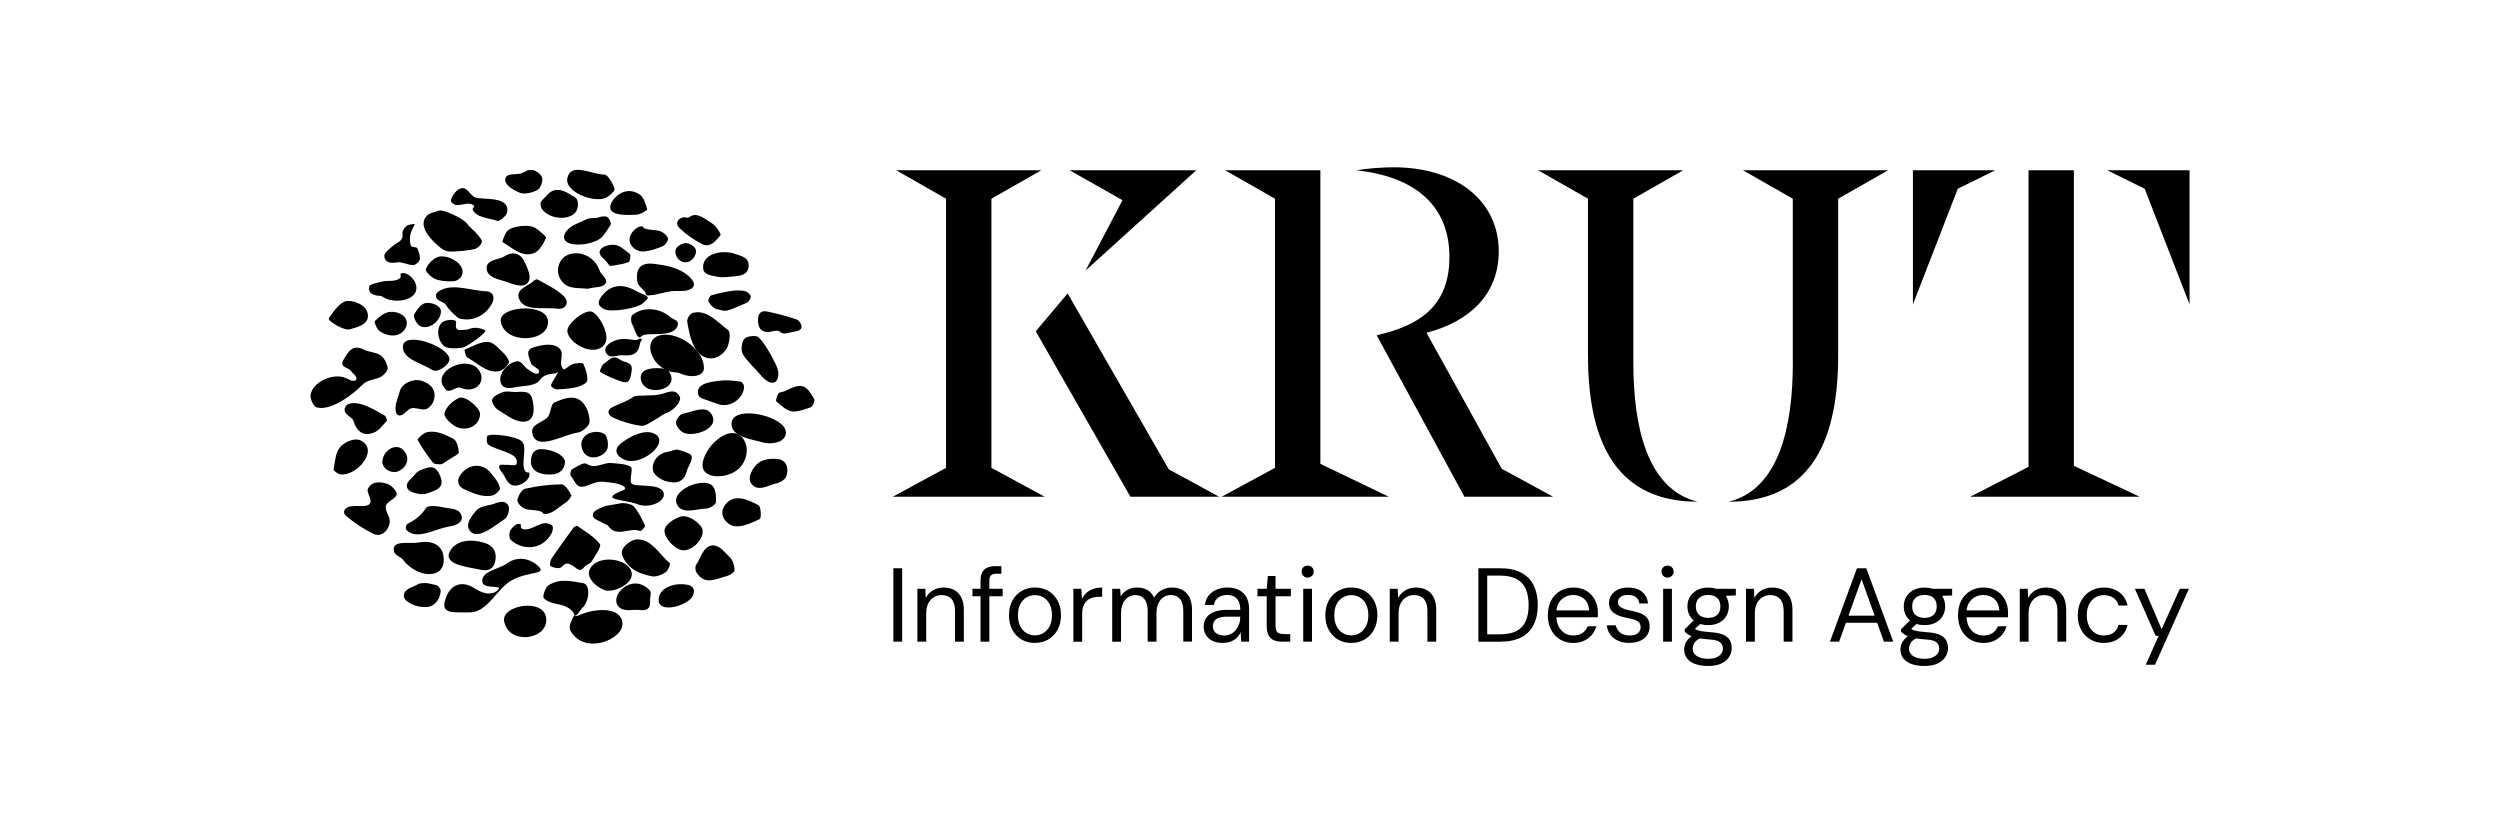 <?xml version="1.0" encoding="UTF-8"?>
<svg id="Layer_1" data-name="Layer 1" xmlns="http://www.w3.org/2000/svg" viewBox="0 0 600 200">
  <defs>
    <style>
      .cls-1 {
        fill: #000;
        stroke-width: 0px;
      }
    </style>
  </defs>
  <g>
    <path class="cls-1" d="M85.56,90.85c-.02-.75-.93-1.17-1.31-1.8-.58-.95-3.04-.75-1.7-2.9,1.12-1.83,2.09-3.6,4.77-2.24,1.24.63,2.9.58,4.02,1.36.88.61,1.53,1.92,1.7,3.02.1.61-.83,1.66-1.53,2.09-1.31.8-3.31.63-4.67,2.09-1.97,2.09-7.57,6.35-10.91,5.28-.73-.24-1.51-2-1.39-2.95.39-3.14,5.6-5.45,8.52-4.04.66.32,1.49.83,2.19.56.17-.07.32-.27.32-.49Z"/>
    <path class="cls-1" d="M119.62,141.46c1.05-1.17-3.65.07-3.87-1.83-.27-2.6,3.97-2.99,5.87-4.38,2.43-1.78,5.23-1.27,7.06.19,3.31,2.68-1.58,1.41-5.99,3.9-3.41,1.95-5.62,7.45-9.71,7.62-1.1.05-2.19.02-3.31,0-2.99-.02-3.65-1.02-2.53-3.82,1.17-2.9,3.85-3.9,6.82-1.9,2,1.31,4.26,1.78,5.67.22Z"/>
    <path class="cls-1" d="M151.51,115.95c.58,1.22,7.81-.39,7.81,2.8,0,1.78-3.65,3.38-6.45,2.22-1.66-.68-5.92-1-5.92-1.66,0-.97,3.14-1.53,3.09-2.09-.12-1.1-3.72-1.49-5.45-1.61-1.34-.1-2.75.63-4.09,1.07-2.26.75-2.53-1.44-3.51-2.46-.24-.24-.05-1.41.27-1.58,1.12-.61,2.82-1.75,3.46-1.34,2.24,1.41,4.07-.39,6.06-.17,1.58.17,3.38.15,4.63.93.58.37-.37,2.95.1,3.9Z"/>
    <path class="cls-1" d="M88.75,120.89c.73-.97-.9-2.7-.44-3.6,1-1.95,3.16-1.7,4.87-1.07.93.34,2.22,1.9,2.02,2.51-.37,1.17-2.8,1.7-2.63,3.14.19,1.66,1.61,2.6.63,4.65-.8,1.66-2.26,2.24-3.58,1.61-2.31-1.14-4.48-2.56-6.48-4.24-1.17-.97-.39-2.07.9-2.34,1.73-.34,3.97.32,4.7-.66Z"/>
    <path class="cls-1" d="M102.11,52.19c.83-1.22,2.24-1.24,3.26-1.63,1.07-.41,5.82,1.95,6.57,2.95.71.97,1.73,1.7,2.53,2.63.51.61,1.31,1.46,1.17,2-.19.68-1.1,1.51-1.83,1.66-1.85.37-3.75.56-5.62.58-.78.02-1.56-.22-2.22-.71-2.87-2.26-5.36-5.28-3.87-7.47Z"/>
    <path class="cls-1" d="M135.81,88.93c-.44-.78-1.73.54-2.6.68-1.41.24-2.63.15-3.77,1.73-.8,1.12-3.21,1.27-4.97,1.46-1.1.12-3.53,1.05-4.26-.85-.8-2.09,1.58-4.89,3.8-5.23,1.24-.19,1.75,1.34,2.56,1.83s2.34,1.8,2.78.8c.39-.9-1.7-1.36-1.92-2.19-.32-1.22-1.56-3.09.49-3.75,1.75-.58,4.09-1.02,5.57-.32,2.95,1.39-.32,4.31,2.22,5.94.05,0,.15-.07.12-.1Z"/>
    <path class="cls-1" d="M127.72,103.71c-.24-2,2.92-2.41,3.85-3.77.66-.97.63-2.97,1.49-3.34,2.09-.9,4.72-2.04,6.69-.1,1.12,1.12,1.78,3.16,1.75,4.77-.02.93-1.78,2.43-2.87,2.56-3.34.39-10.3,4.82-10.91-.12Z"/>
    <path class="cls-1" d="M159.1,94.48c1.49-.49,3.04-1.17,4.02.66.61,1.12-1.44,3.38-3.04,3.92-1.07.37-1.97,1.22-2.99,1.75-1.07.56-2.26,1.53-3.29,1.39-2.29-.34-4.5-1-6.62-1.95-1.29-.58-1.8-1.85.12-2.7,1.63-.73,3.36-1.34,4.82-2.36.68-.49,4.84,0,6.99-.71Z"/>
    <path class="cls-1" d="M136.44,135.28c-.97-.29-1.51.97-2.17,1.05-.75.07-1.53-.1-2.19-.51-.22-.15,0-1.34.32-1.83,1.68-2.48,3.46-4.92,5.23-7.33.19-.24.8-.54.95-.44,1.9,1.36,4.04,2.58,5.4,4.36.44.58-1.17,2.82-2,4.19-.34.56-1.27.73-1.7,1.27-1.58,1.8-1.75-.12-3.85-.75Z"/>
    <path class="cls-1" d="M154.92,70.33c0-.56-1.75-1.51-1.95-2.65-.49-3.16.71-4.75,3.92-4.36,3.02.37,6.26.88,8.67,3.21,1.46,1.41,1.34,2.6-.56,3.14-1.22.34-2.58.05-3.87.22-1.39.19-2.75.61-4.14.88-.51.07-1.02.12-1.53.15-.29-.02-.54-.27-.54-.58,0,.02,0,0,0,0Z"/>
    <path class="cls-1" d="M166.33,75.08c3.36-.9,6.09,2.46,8.47,4.19.66.46.27,3.6-.63,4.75-2.34,2.99-5.82,2.56-7.55-.83-.95-1.83-1.36-3.99-1.7-6.04-.07-.61.58-1.85,1.41-2.07Z"/>
    <path class="cls-1" d="M140.14,69.23c-1.78-.19-4.24.24-5.7-2.34-1.24-2.19-.19-5.19,2.31-5.89,2.46-.71,5.21.41,6.57,2.68.27.46.44.97.68,1.46.46.9,1.78,1.75,1.41,2.7-.51,1.31-2.68.95-4.02,1.41-.24.05-.56.07-1.27-.02Z"/>
    <path class="cls-1" d="M130.11,122.91c-1.27-.68-2.9-.32-4.19-.83-.78-.32-1.85-1.46-1.75-2.04.17-1.02,1.02-2.53,1.83-2.73,2.87-.68,5.82-1.02,8.76-1.07.83,0,1.8,1.53,2.36,2.56.15.29-.75,1.46-1.39,1.85-1.68,1-3.31,2.99-5.26,2.65-.17-.02-.19-.29-.37-.39Z"/>
    <path class="cls-1" d="M137.88,147.48c-1.8-3.21-5.38-1.87-7.38-3.92-.34-.37.32-2.48,1.07-3.02,2.58-1.83,5.6-1.05,8.4-.58,1.73.27,1.56,4.26-.17,5.89-.63.61-1.41,2.36-2,1.7-.02-.02.07-.05.07-.07Z"/>
    <path class="cls-1" d="M107.08,73.23c-.41-.8-2.04-.88-2.39-1.83-.15-.44-.05-.93.29-1.24,3.07-2.48,7.89-.37,11.83-.24,1.14.05,2.19,1.12,1.31,2.82-1.51,2.97-4.65,4.55-7.86,3.7-.44-.12-2.63-2.12-3.19-3.21Z"/>
    <path class="cls-1" d="M127.07,113.59c.24,1.46-1.9,3.07-3.63,2.95s-2.12-2.17-2.97-3.19c-.34-.41-.88-1.1-.61-1.56s1.07-.17,1.61-.22c.93-.1,2.36.41,2.53-.27.68-2.73-4.65-2.99-6.84-4.63-.39-.29-.41-1.36-.24-2,.07-.24,1.1-.37,1.66-.34,1.27.05,2.53.19,3.77.46,3.46.8,3.7,1.34,3.38,4.94-.1,1.14-.29,2.58.44,3.51.19.24.85.02.9.34Z"/>
    <path class="cls-1" d="M153.04,129.46c3.46,0,5.33,3.77,7.72,5.72.17.15-.39,1.75-.97,2.14-.93.61-2.24,1.17-3.26,1-1.7-.29-3.53-.88-4.84-1.9-1.22-.95-2.58-2.75-2.46-4.02.12-1.07,2.02-2.97,3.82-2.95Z"/>
    <path class="cls-1" d="M159.3,88.47c-3.19-1.61-5.23-7.52-.24-8.11,4.19-.49,10.01,3.75,9.88,8.08-.05,1.92-3.19,2.34-5.57,1.22-.85-.41-1.95-.24-2.87-.56-.39-.19-.8-.39-1.19-.63Z"/>
    <path class="cls-1" d="M106.37,133.14c1.19,6.09-6.04,5.89-9.64,1.22-.58-.78-2-1.05-2.19-2.07-.54-2.82,3.63-1.68,5.92-2.09,3.21-.61,5.45.63,5.92,2.95Z"/>
    <path class="cls-1" d="M145.54,80.82c.12,2.24-1.61,3.04-2.97,3.12-3.04.17-6.48-2.6-6.4-4.63.05-1.63,3.53-4.55,5.45-4.58,1.53,0,3.77,3.7,3.92,6.09Z"/>
    <path class="cls-1" d="M148.78,120.82c1.19-.27,2.9.27,3.24.63,1.22,1.31,2,3.04,2.8,4.72.1.22-.97,1.36-1.17,1.29-2.46-1.07-5.55,1.73-7.69-1.24-.27-.37-.95-.44-1.36-.73-.8-.58-2.31-.85-2.34-1.85s1.41-1.53,2.29-1.92c1.07-.49,2.34-.49,4.24-.9Z"/>
    <path class="cls-1" d="M113.78,49.42c-1.51-1.61-4.24,1.07-5.53-1.07-.27-.46.83-2.26,1.68-2.82,2.26-1.46,2.68,1.66,4.53,1.97,2.36.39,6.23-.12,7.21,2.12.22.68.12,1.41-.27,2-.51.66-1.58,1.56-2.07,1.39-2.04-.73-5.14-.73-5.89-2.78-.12-.24.54-.58.34-.8Z"/>
    <path class="cls-1" d="M186.71,90.56c-.51,2.19-2.63,1.27-3.92-.29-1.46-1.78-3.31-3.31-4.5-5.26-.54-.9-.32-2.9.37-3.7.56-.68,2.9-.9,3.43-.34,1.51,1.56,2.6,3.55,3.6,5.53.61,1.14,1.39,2.56,1.02,4.07Z"/>
    <path class="cls-1" d="M168.6,111.57c.12-3.92,6.28-10.15,9.52-6.57,2,2.22,1.19,6.38-1.73,8.18s-7.89,1.58-7.79-1.61Z"/>
    <path class="cls-1" d="M162.88,107.97c1.17.34,3.02.88,3.14,1.56.17,1.12-.9,2.41-1.24,3.68-.75,2.87-2.95,2.85-4.99,2.26-1.19-.34-2.8-1.44-3.04-2.46-.54-2.22,1.34-4.28,3.51-4.58.8-.12,1.85-.71,2.63-.46Z"/>
    <path class="cls-1" d="M137.8,147.55c.37.71,1.63-.15,2.39-.39,3.58-1.17,8.81-1.34,9.2,2.34.41,3.87-9.01,7.89-12.44,1.95-.68-1.17.34-2.73.95-3.97-.02,0-.12.05-.1.07Z"/>
    <path class="cls-1" d="M108.27,131.85c1.56-2.24,4.89-2.56,8.13-1.53,2.26.73,2.73,2.43,2.53,3.94-.22,1.66-1.05,3.07-3.8,2.43-3.04-.68-9.42-1.17-6.87-4.84Z"/>
    <path class="cls-1" d="M126.14,54.19c.88,0,1.75.15,2.39.54,1,.68,2.68,2.04,2.51,2.41-.63,1.41-1.68,3.21-2.97,3.65-2.9,1-5.14-1.34-7.47-2.7-.1-.05.63-2.41,1.44-2.92,1.14-.71,2.7-.97,4.11-.97Z"/>
    <path class="cls-1" d="M164.02,132.09c-1.85,0-5.06-3.21-4.46-5.19.41-1.29,2.41-2.53,3.92-2.95,1.87-.51,5.11,1.95,5.16,3.38.15,2.19-2.36,4.75-4.63,4.75Z"/>
    <path class="cls-1" d="M136.17,42.72c.9-3.9,5.96-.78,8.86-.83.85,0,2.02,2.09,2.48,3.43.15.44-1.31,1.85-2.26,2.22-2.92,1.14-9.84-1.53-9.08-4.82Z"/>
    <path class="cls-1" d="M95.18,99.27c-.78-1.61.32-3.58.75-5.31.51-1.97,3.21-3.19,5.21-2.58,2.53.78,3.7,2.53,2.92,4.84-.27.83-1.14,1.8-1.9,2-1.05.24-2.34-.46-3.41-.24-1.02.22-1.73,1.73-2.82,1.73-.32.02-.61-.15-.75-.44Z"/>
    <path class="cls-1" d="M102.38,103.75c2.51-.58,4.63.71,6.43,1.56.8.39,1.22,2.12,1.31,3.26.02.44-1.29,1-2.02,1.51-.37.24-.73.51-1.12.73s-.78.61-1.19.61c-.63.02-1.56.02-1.87-.37-1.39-1.73-2.63-3.58-3.7-5.5-.1-.19,1.39-1.63,2.17-1.8Z"/>
    <path class="cls-1" d="M143.6,52.19c.66-.24,1.61-.41,2.12-.12s1.05,1.53.83,1.87c-.88,1.39-1.8,3.07-3.16,3.72-1.78.85-3.77,1.19-5.75.97-2.65-.37-3.02-2.19-.95-3.92,1.12-.95,2.68-1.36,4.02-2.07,1-.51,2.04-.15,2.9-.46Z"/>
    <path class="cls-1" d="M125.63,101.2c-2.26,0-4.16-1.7-6.09-2.82-.75-.44-1.66-1.92-1.44-2.48.34-.83,1.58-1.44,2.56-1.78.8-.29,1.8-.1,2.7-.05,1.66.07,3.82-.61,4.38,1.66.51,2,.85,5.45-2.12,5.48Z"/>
    <path class="cls-1" d="M170.79,130.92c1.87-.29,3.21,1.75,4.43,2.9.71.68,1.07,2,1.07,3.04,0,.49-1.17,1.24-1.9,1.41-2.51.61-5.26,2.34-7.25-.9-.29-.46-.34-1.41-.05-1.83,1.1-1.56,1.61-4.28,3.7-4.63Z"/>
    <path class="cls-1" d="M98.12,53.97c3.34-.83-.61.73.44,4.89.15.61,1.36.32,1.56.68.41.83.75,1.85.63,2.73-.07.54-1.05,1.36-1.61,1.36-1.29-.02-2.65-.85-3.87-.66-1.61.29-2.95,0-3.04-1.49-.05-.83,1.34-1.87,2.24-2.6.95-.78,2.39-1,2.12-2.85-.1-.63.71-1.87,1.53-2.07Z"/>
    <path class="cls-1" d="M119.37,89.15c-2.75.24-4.92-2.12-7.21-3.34-.46-.24-.71-1.87-.66-1.9,1.87-.75,3.85-1.97,5.7-1.85,1.39.1,2.75,1.85,3.97,3.02.54.51,1.17,1.73.95,2.04-.54.78-1.31,1.9-2.75,2.02Z"/>
    <path class="cls-1" d="M118.25,118.9c-2.56.58-4.82-.63-6.77-1.44-1.44-.58-2.14-2.09-.8-3.75,2.04-2.51,5.28-2.58,7.16-.12.51.68,1.14,1.31,1.56,2.07.32.56.75,1.49.51,1.87-.39.66-1.17,1.24-1.66,1.36Z"/>
    <path class="cls-1" d="M116.79,64.34c.02-2.14,2.97-1.97,4.14-2.75,1.97-1.31,3.9-.88,4.84,1.02.75,1.53,2.04,3.99.83,5.33-1.07,1.19-3.36.32-4.77-.19-1.68-.66-5.06-1.02-5.04-3.41Z"/>
    <path class="cls-1" d="M188.37,104.8c-.85,1.7-3.9,1.83-5.4,1.36-2.6-.78-7.11-1.24-7.4-4.16-.54-5.55,15.17-1.87,12.81,2.8Z"/>
    <path class="cls-1" d="M173.78,121.55c2.07-3.36,5.67-1.7,8.3-.27.56.32.66,3.12.27,3.29-1.92.9-4.21,2.02-6.13,1.7-1.8-.29-3.75-2.6-2.43-4.72Z"/>
    <path class="cls-1" d="M124.51,71.55c-.71-2.29,2.43-2.95,3.41-4.02.27-.27.88-.58,1.1-.46,2.17,1.27,4.58,2.31,6.31,4.04,1.46,1.46.44,3.31-1.68,2.97-2.9-.44-8.08.85-9.13-2.53Z"/>
    <path class="cls-1" d="M155.48,71.42c.02.39-.66.78-1,1.19-1.19,1.41-7.79,2.41-9.42,1.61-1.36-.68-1.83-1.44-.85-2.87,1.95-2.85,4.92-3.48,8.13-1.68.85.49,2.58,1.19,2.65,1.24,0,.02.46.34.49.51Z"/>
    <path class="cls-1" d="M110.85,124.2c.07,1.49-2.09,2.04-3.12,2.19-3.29.49-7.64,3.34-10.13.85-.49-.51-.02-1.41.17-1.51,1.83-.9,3.31-2,4.5-3.85.44-.71,2.9-.41,4.33-.07,1.22.27,4.11.12,4.24,2.39Z"/>
    <path class="cls-1" d="M167.63,94.87c-.95-2.9,3.09-3.26,5.38-3.53,1.56-.17,3.16.05,4.72.24.34.05.85.75.85,1.14-.02,2.9-3.31,5.19-6.09,4.31-1.36-.44-2.7-.93-4.04-1.44-.32-.15-.71-.37-.83-.73Z"/>
    <path class="cls-1" d="M153.82,80.82c-.95.85-1.49-2-2.12-3.04-.34-.56-.32-1.9.07-2.19,2.65-2.09,6.77-1.73,9.3.68.39.37,1.97.51,1.58,1.83-.93,3.14-7.3,1.51-8.54,2.48l-.29.24Z"/>
    <path class="cls-1" d="M120.18,77.12c-.56-3.65,11.05-4.58,11.34-.05.32,5.19-10.47,5.72-11.34.05Z"/>
    <path class="cls-1" d="M115.21,99.35c-.02,2.26-2.17,4.04-5.01,3.36-1.46-.37-3.63-2.36-3.53-3.41.15-1.41,1.97-3.14,3.51-3.8s5.06,2.46,5.04,3.85Z"/>
    <path class="cls-1" d="M165.97,51.8c1.58-.78,3.46.95,4.94,1.83.97.58,2.22,2.6,2.02,2.82-1.12,1.27-2.41,3.12-4.41,2.14-2-1.02-3.82-2.31-5.45-3.85-.97-.9-.68-2.19.88-2.58.61-.15.93.32,1.44-.05.19-.1.39-.22.58-.32Z"/>
    <path class="cls-1" d="M96.69,83.26c-.02-3.94,10.57-.37,11.17,2.78.27,1.34-2.8,3.6-4.11,2.75-2.46-1.61-7.04-2.48-7.06-5.53Z"/>
    <path class="cls-1" d="M82.83,97.77c.61-1.44,2.9-1.05,3.97-.73,1.92.54,3.68,1.68,5.45,2.65.37.19.73,1.17.58,1.31-.97,1.05-1.92,2.39-3.16,2.85-2.48.95-4.09-.29-4.87-2.92-.24-.88-2.68-1.49-1.97-3.16Z"/>
    <path class="cls-1" d="M168.77,64.51c-.44-3.51,4.36-4.75,7.74-3.55,1.56.54,3.36.9,3.16,3.02-.17,1.92-1.85,2.22-3.43,2.34-1.36.1-2.78.37-4.07.1-1.1-.24-3.21-.37-3.41-1.9Z"/>
    <path class="cls-1" d="M162.71,121.45c-2.48-3.53,5.96-7.13,8.25-4.89.85.83.97,2.7.85,4.02-.07.61-1.58,1.49-2.46,1.49-2.14.05-5.28,1.34-6.65-.61Z"/>
    <path class="cls-1" d="M96.22,65.65c1.36-.58,3.16,1.17,3.58,2.53,1.1,3.68-4.38,4.82-7.4,3.38-.41-.19-.8-.56-1.22-.56-1.53-.05-2.9-.58-2.58-2.22.12-.58,1.92-.9,3.02-1.19,1.49-.39,3.46.17,4.48-.95.22-.24-.17-.85.12-1Z"/>
    <path class="cls-1" d="M86.75,105.8c4.24,2.39-1.27,8.5-5.01,8.06-.63-.07-1.73-.9-1.68-1.19.34-1.87.46-4.14,1.61-5.4.95-1.1,3.41-2.41,5.09-1.46Z"/>
    <path class="cls-1" d="M125.17,126.81c1.61.9,3.58-.93,5.4-1.24.71-.07,1.39.12,1.95.54.27.24.19,1.19-.05,1.68-1.83,3.85-6.57,4.72-9.88,1.8-.44-.39-.44-1.83-.05-2.39.46-.68,1.46-1.75,2.34-1.41.29.12-.02.85.29,1.02Z"/>
    <path class="cls-1" d="M133.15,45.64c2.04-.37,3.41,1,4.72,1.61,1.14.54,1.1,2.95.05,3.94-1.97,1.87-6.52,1.22-7.96-1.22-.24-.44-.32-1.39-.05-1.68,1-1,1.95-2.41,3.24-2.65Z"/>
    <path class="cls-1" d="M110.78,66.26c-.19.37-1.02,1.17-1.78,1.22-1.49.12-3.14.02-4.5-.49-.97-.37-2.46-1.85-2.29-2.36.39-1.14,1.49-2.29,2.6-2.85,2.29-1.12,7.43,1.63,5.96,4.48Z"/>
    <path class="cls-1" d="M180.33,116.1c-1.19-1.61.58-4.11,1.66-4.97,1.22-.97,3.51-1.24,5.09-.88,1.78.41,2.31,2.41,1.61,4.11-.32.78-1.51,1.51-2.39,1.66-1.61.27-4.38,2.24-5.96.07Z"/>
    <path class="cls-1" d="M134.61,88.47c.58.9,1.97-.9,2.99-1.14.78-.19,2.24-.34,2.39-.02.58,1.24,1.07,2.7.95,4.02-.05.61-1.51,1.34-2.46,1.56-1.56.39-3.19.49-4.82.56-.56-.05-1.07-.34-1.39-.8-.15-.27.29-.93.56-1.36.58-.97,1.07-2.04,1.85-2.92.02.02-.1.1-.07.12Z"/>
    <path class="cls-1" d="M187.3,79.7c-.78-.78-2.19.1-3.29-.02-1.7-.19-2.09-1.39-2.09-2.95s.78-2.26,2.19-1.97c2.41.49,4.77,1.14,7.11,1.92.54.19,1.36,1.29,1.1,2.04-.24.71-1.31.8-2.02.93-.97.17-2.29.78-2.99.05h0Z"/>
    <path class="cls-1" d="M154.58,54.75c1.19.58,2.68.32,3.92.75.73.27,1.58,1,1.8,1.68.15.49-.58,1.61-1.17,1.87-1.44.63-3.02,1.17-4.58,1.29-2.07.17-3.9-1.63-3.36-3.55.29-1.02,1.61-2.51,2.9-2.48.22,0,.29.34.49.44Z"/>
    <path class="cls-1" d="M190.14,98.76c-1.49-.24-2.65-1.46-3.8-2.39-.24-.19.12-1.39.49-1.95.24-.34,1-.29,1.49-.54,4.02-2,5.01-1.78,7.08,1.87.24.41-.37,1.85-.83,2-1.07.37-3.31,1.19-4.43,1Z"/>
    <path class="cls-1" d="M157.4,104.29c3.21,2.12-3.51,7.6-7.35,6.11-2.12-.8-3.07-2.56-.75-4.21,2.36-1.73,5.84-3.38,8.11-1.9Z"/>
    <path class="cls-1" d="M88.31,75.66c.1,2.48-2.95,2.87-4.26,3.36-1.36.51-5.55-2.07-5.14-2.65,1.17-1.61,2.51-3.7,4.16-4.11,1.17-.29,5.11.63,5.23,3.41Z"/>
    <path class="cls-1" d="M121.86,121.09c.71.85.02,2.97-.68,3.43-2.53,1.66-6.96,5.6-8.62,2.53-.83-1.56.83-3.38,1.75-4.53.73-.88,2.31-1.14,3.58-1.41,1.02-.19,2.8-1.41,3.97-.02Z"/>
    <path class="cls-1" d="M100.41,118.51c-.68-.15-2.46-.41-2.75-1.63-.29-1.19,1.24-2.09,1.97-3.07.39-.49.93-.85,1.53-1.07,1.56-.54,3.04-1.39,4.24.97,1.24,2.46.44,3.6-1.8,4.31-.78.27-1.63.8-3.19.49Z"/>
    <path class="cls-1" d="M132.18,113.88c-3.38.1-5.01-1.36-4.75-3.63.17-1.34.75-2.53,2.63-2.46,2.78.1,5.72,1.63,5.53,3.29-.32,2.43-2.26,2.78-3.41,2.8Z"/>
    <path class="cls-1" d="M100.68,140.05c1.75-.34,2.97.15,4.09.41.44.12,1.02.9,1,1.36-.12,1.97-1.41,3.63-3.14,3.85-1.75.17-3.51-.32-4.92-1.34-1.51-1.19-.75-2.78,1.19-3.43.83-.29,1.56-.83,1.78-.85Z"/>
    <path class="cls-1" d="M171.74,74.13c-.73-.44-1.34-1.05-1.73-1.8-.15-.29.34-1.34.73-1.46,1.61-.46,3.24-.83,4.89-1.05,1.02-.17,2.07-.15,3.09.02.56.12,1.31.73,1.44,1.22.1.46-.41,1.39-.88,1.58-1.8.75-4.53,2.09-5.53,1.95"/>
    <path class="cls-1" d="M127.89,40.82c.88.17,2.04,1.07,2.24,1.87.19.88-.41,2.51-1.14,2.9-1.24.66-3.09,1.14-4.26.66-1.39-.58-3.85-1.87-3.43-3.46.34-1.29,2.53-.8,3.8-1.17.78-.24,1.51-1.05,2.8-.8Z"/>
    <path class="cls-1" d="M109.47,77.34c-.34,2.39.78,1.83,2.34,1.8.85,0,1.75-1.07,4.5.02,1.1.44-4.38,4.14-5.33,4.28-1.66.22-3.75.32-4.53-.49-1.58-1.63-1.63-4.11-.58-5.33.88-1.05,3.72-1.1,3.6-.29Z"/>
    <path class="cls-1" d="M146.83,48.49c1.1-1.92,3.82-3.77,6.72-1.78.97.66,1.41,2.24,1.78,3.51.05.22-1.58,1.24-2.46,1.29-2.39.17-7.94.41-6.04-3.02Z"/>
    <path class="cls-1" d="M170.6,99.18c2.56,3.46-3.72,5.77-6.45,4.72-.85-.34-1.8-1.51-1.92-2.39-.07-.71.97-2.12,1.68-2.22,2.07-.32,5.21-2.12,6.69-.12Z"/>
    <path class="cls-1" d="M131.08,148.3c.66,5.23-8.98,6.69-10.08.83-.75-3.9,9.47-5.67,10.08-.83Z"/>
    <path class="cls-1" d="M141.55,136.59c1.68-3.31,8.06-2.8,9.74,0,1.7,2.87-3.14,5.5-5.72,5.16-1.39-.17-5.23-2.75-4.02-5.16Z"/>
    <path class="cls-1" d="M115.36,89.61c.93,2.39-1.41,4.89-4.89,3.43-.88-.37-2.53,1.39-3.41.51-4.5-4.46,6.23-9.23,8.3-3.94Z"/>
    <path class="cls-1" d="M151.61,88.93c-.37,2.78-.83,3.34-3.16,2.39-.49-.19-1.02-.37-1.51-.58-1-.46-2.04-.9-2.95-1.53-.1-.07.44-1.63.97-1.95,1.12-.63,2.07-2.31,3.8-.97,1.12.85,3.14.39,2.85,2.65Z"/>
    <path class="cls-1" d="M148.47,145.6c-2.39-2.6,3.19-8.33,7.43-3.97.58.61.05,1.73.12,2.58.19,1.95-.88,2.41-2.53,2.19-1.58-.22-3.75.58-5.01-.8Z"/>
    <path class="cls-1" d="M153.82,81.92c-.56.56.17,3.82-4.36,3.34-1.17-.12-2.63.73-3.53-.02-1.95-1.66.68-3.65,3.34-3.87,1.66-.15,3.43.56,3.99.02.39-.41,1.1-.02.56.54Z"/>
    <path class="cls-1" d="M97.49,78.36c-.88,2.48-4.04,2.8-6.43,1.07-.66-.46-1.31-2.19-1.07-2.41.97-.95,2.22-2,3.46-2.14,2.29-.29,4.84,1.19,4.04,3.48Z"/>
    <path class="cls-1" d="M158.08,144.19c-.22-2.9,3.51-4.48,6.84-3.85,1.7.32,1.87,1.36,1.39,2.58-1,2.39-7.99,4.41-8.23,1.27Z"/>
    <path class="cls-1" d="M147.2,58.74c1.58.02,2.78,1.34,3.97,2.22.27.19.05,1.85-.27,1.95-1.39.49-2.9.71-4.36.93-.22.02-.56-.44-.75-.73-.63-.93-2.14-1.73-1.85-2.8.29-1.02,1.8-1.58,3.26-1.56Z"/>
    <path class="cls-1" d="M139.68,107.67c-1.05-3.55,3.38-4.84,5.38-3.51.73.49,1.05,2.51.71,3.53-.71,2.09-5.06,3.41-6.09-.02Z"/>
    <path class="cls-1" d="M159.3,88.47c.46.05.88.29,1.19.63,1.1,1.34,1,3.31-1.24,4.16-2.56.97-5.28-.05-5.48-2.48-.17-2.58,3.53-2.58,5.53-2.31Z"/>
    <path class="cls-1" d="M101.7,78.51c-1.8-.1-2.53-2.6-2.34-2.97.63-1.17,1.73-2.65,2.82-2.82s3.43.41,3.63,1.8c.22,1.66-1.73,4.14-4.11,3.99Z"/>
    <path class="cls-1" d="M96.76,107.97c2.53,2.58-.32,5.48-2.29,5.33-1.78-.15-2.99-1.51-2.65-3.04.56-2.58,3.41-3.85,4.94-2.29Z"/>
    <path class="cls-1" d="M164.41,62.95c-1.63-.05-2.43-1.78-2.31-2.78.1-1.05,1.66-1.83,2.48-1.83s2.39.78,2.46,1.85-.9,2.8-2.63,2.75Z"/>
  </g>
  <g>
    <g>
      <path class="cls-1" d="M214.41,154v-17.62h2.11v17.62h-2.11Z"/>
      <path class="cls-1" d="M220.17,154v-12.69h1.91l.1,2.22c.4-.79.98-1.41,1.72-1.85.75-.44,1.6-.67,2.56-.67s1.85.2,2.57.59c.72.39,1.28.99,1.69,1.79.4.8.6,1.81.6,3.03v7.58h-2.11v-7.35c0-1.27-.28-2.23-.84-2.87-.56-.64-1.36-.96-2.38-.96-.7,0-1.33.17-1.89.52-.55.34-.99.84-1.32,1.49-.33.65-.49,1.45-.49,2.4v6.77h-2.11Z"/>
      <path class="cls-1" d="M233.39,143.1v-1.79h7.25v1.79h-7.25ZM235.33,154v-14.65c0-.81.13-1.46.4-1.98s.67-.89,1.2-1.13c.53-.24,1.18-.36,1.95-.36h1.44v1.81h-1.11c-.62,0-1.07.13-1.35.38-.28.25-.42.7-.42,1.33v14.6h-2.11Z"/>
      <path class="cls-1" d="M248.35,154.31c-1.17,0-2.23-.27-3.17-.82s-1.68-1.32-2.22-2.32-.81-2.16-.81-3.49.27-2.54.82-3.54c.55-1,1.29-1.77,2.24-2.32.95-.55,2.01-.82,3.18-.82s2.28.27,3.21.82c.93.55,1.67,1.32,2.22,2.32.55,1,.82,2.17.82,3.51s-.28,2.51-.83,3.51-1.3,1.77-2.24,2.32-2.01.82-3.22.82ZM248.37,152.49c.72,0,1.39-.18,2.01-.54s1.12-.9,1.51-1.62c.39-.72.58-1.61.58-2.67s-.19-1.97-.57-2.68c-.38-.71-.87-1.25-1.48-1.61-.61-.36-1.29-.54-2.03-.54s-1.37.18-2,.54c-.63.36-1.13.9-1.51,1.61-.38.71-.57,1.61-.57,2.68s.19,1.95.57,2.67c.38.72.87,1.26,1.49,1.62s1.28.54,2,.54Z"/>
      <path class="cls-1" d="M257.61,154v-12.69h1.91l.15,2.42c.29-.57.65-1.06,1.1-1.46.44-.4.98-.71,1.61-.93s1.35-.33,2.15-.33v2.22h-.78c-.54,0-1.05.07-1.54.21s-.92.37-1.3.69c-.38.32-.67.75-.88,1.3-.21.55-.31,1.22-.31,2.03v6.55h-2.11Z"/>
      <path class="cls-1" d="M266.93,154v-12.69h1.91l.13,1.81c.4-.65.94-1.17,1.62-1.55s1.42-.57,2.23-.57c.65,0,1.25.09,1.77.26.53.18,1,.44,1.41.81.41.36.73.82.97,1.37.44-.77,1.04-1.37,1.81-1.8s1.59-.64,2.44-.64c.99,0,1.85.2,2.57.59.72.39,1.28.99,1.69,1.79s.6,1.81.6,3.03v7.58h-2.09v-7.35c0-1.27-.26-2.23-.78-2.87-.52-.64-1.26-.96-2.22-.96-.65,0-1.24.17-1.76.52-.52.34-.93.84-1.23,1.5-.3.65-.45,1.46-.45,2.42v6.75h-2.11v-7.35c0-1.27-.26-2.23-.78-2.87-.52-.64-1.25-.96-2.19-.96-.64,0-1.22.17-1.74.52-.52.34-.93.84-1.23,1.5-.3.65-.45,1.46-.45,2.42v6.75h-2.11Z"/>
      <path class="cls-1" d="M293.49,154.31c-1.02,0-1.88-.18-2.57-.54-.69-.36-1.2-.84-1.54-1.44-.34-.6-.5-1.25-.5-1.95,0-.86.22-1.58.67-2.18.44-.59,1.07-1.05,1.89-1.36.81-.31,1.78-.47,2.88-.47h3.35c0-.79-.12-1.45-.37-1.98-.24-.53-.6-.93-1.06-1.2-.46-.27-1.04-.4-1.72-.4-.81,0-1.5.2-2.09.6-.59.4-.95,1-1.08,1.79h-2.17c.1-.91.41-1.67.92-2.28.51-.61,1.16-1.08,1.95-1.41.79-.33,1.61-.49,2.47-.49,1.17,0,2.15.21,2.93.64s1.36,1.02,1.75,1.79c.39.76.58,1.67.58,2.71v7.86h-1.89l-.13-2.24c-.17.35-.38.68-.64.99-.26.31-.56.58-.91.81-.34.23-.74.41-1.2.54-.45.13-.96.2-1.54.2ZM293.81,152.52c.59,0,1.12-.12,1.6-.37.48-.24.89-.58,1.22-1.01.34-.43.59-.9.77-1.42.18-.52.26-1.07.26-1.64v-.08h-3.17c-.82,0-1.49.1-1.99.29-.5.19-.86.46-1.08.81-.22.34-.33.73-.33,1.17s.11.85.31,1.18c.21.34.52.6.93.78.41.18.9.28,1.47.28Z"/>
      <path class="cls-1" d="M307.68,154c-.76,0-1.41-.12-1.96-.35-.55-.23-.98-.63-1.27-1.2-.29-.56-.44-1.32-.44-2.28v-7.07h-2.22v-1.79h2.22l.28-3.07h1.84v3.07h3.68v1.79h-3.68v7.07c0,.79.16,1.32.48,1.6.32.28.88.42,1.69.42h1.36v1.81h-1.96Z"/>
      <path class="cls-1" d="M313.83,138.62c-.42,0-.77-.14-1.04-.42s-.41-.63-.41-1.04.14-.76.41-1.02c.28-.26.63-.39,1.04-.39s.75.13,1.03.39c.29.26.43.6.43,1.02s-.14.77-.43,1.04c-.29.28-.63.42-1.03.42ZM312.77,154v-12.69h2.11v12.69h-2.11Z"/>
      <path class="cls-1" d="M324.28,154.31c-1.17,0-2.23-.27-3.17-.82s-1.68-1.32-2.22-2.32c-.54-1-.81-2.16-.81-3.49s.27-2.54.82-3.54c.55-1,1.29-1.77,2.24-2.32.95-.55,2.01-.82,3.18-.82s2.28.27,3.21.82c.93.55,1.67,1.32,2.22,2.32.55,1,.82,2.17.82,3.51s-.28,2.51-.83,3.51c-.55,1-1.3,1.77-2.24,2.32-.94.55-2.01.82-3.22.82ZM324.3,152.49c.72,0,1.39-.18,2.01-.54.62-.36,1.12-.9,1.51-1.62.39-.72.58-1.61.58-2.67s-.19-1.97-.57-2.68-.87-1.25-1.49-1.61c-.61-.36-1.29-.54-2.03-.54s-1.37.18-2,.54c-.63.36-1.13.9-1.51,1.61-.38.71-.57,1.61-.57,2.68s.19,1.95.57,2.67c.38.72.87,1.26,1.49,1.62.61.36,1.28.54,2,.54Z"/>
      <path class="cls-1" d="M333.54,154v-12.69h1.91l.1,2.22c.4-.79.98-1.41,1.72-1.85.75-.44,1.6-.67,2.56-.67s1.85.2,2.57.59c.72.39,1.28.99,1.69,1.79.4.8.6,1.81.6,3.03v7.58h-2.11v-7.35c0-1.27-.28-2.23-.84-2.87-.56-.64-1.36-.96-2.38-.96-.7,0-1.33.17-1.89.52-.55.34-.99.84-1.32,1.49-.33.65-.49,1.45-.49,2.4v6.77h-2.11Z"/>
      <path class="cls-1" d="M354.81,154v-17.62h5.19c2.06,0,3.77.36,5.11,1.07,1.34.71,2.34,1.73,2.98,3.05s.97,2.9.97,4.75-.32,3.37-.97,4.68-1.64,2.32-2.98,3.02c-1.34.7-3.05,1.06-5.11,1.06h-5.19ZM356.93,152.24h3.02c1.71,0,3.08-.28,4.09-.84,1.02-.56,1.74-1.37,2.18-2.42.44-1.05.65-2.3.65-3.74s-.22-2.74-.65-3.8c-.44-1.06-1.16-1.87-2.18-2.44-1.02-.57-2.38-.86-4.09-.86h-3.02v14.1Z"/>
      <path class="cls-1" d="M377.57,154.31c-1.17,0-2.22-.28-3.15-.83-.92-.55-1.64-1.33-2.16-2.33-.52-1-.78-2.16-.78-3.49s.26-2.51.77-3.5c.51-.99,1.23-1.76,2.17-2.32.93-.55,2-.83,3.21-.83s2.3.28,3.17.83,1.54,1.28,2,2.18c.46.9.69,1.88.69,2.96v.53c0,.19,0,.39-.03.63h-10.4v-1.64h8.33c-.05-1.16-.43-2.06-1.15-2.72-.71-.65-1.61-.98-2.68-.98-.7,0-1.37.16-1.99.49-.62.33-1.12.81-1.49,1.44-.37.63-.55,1.41-.55,2.35v.7c0,1.04.19,1.91.57,2.62.38.7.87,1.23,1.49,1.59.61.35,1.27.53,1.98.53.89,0,1.62-.2,2.2-.59.58-.39,1-.94,1.27-1.62h2.09c-.22.77-.58,1.46-1.08,2.05s-1.13,1.07-1.88,1.42c-.75.35-1.62.53-2.61.53Z"/>
      <path class="cls-1" d="M391.09,154.31c-1.04,0-1.96-.18-2.74-.53-.79-.35-1.41-.84-1.88-1.47s-.74-1.37-.84-2.23h2.17c.08.44.26.84.53,1.21.27.37.63.67,1.1.89.46.23,1.03.34,1.7.34.59,0,1.07-.09,1.46-.26s.68-.42.87-.72c.19-.3.29-.63.29-.98,0-.52-.12-.91-.37-1.18-.24-.27-.6-.48-1.07-.64-.47-.16-1.04-.3-1.71-.42-.55-.1-1.1-.23-1.64-.4-.54-.17-1.02-.39-1.44-.67s-.75-.62-.99-1.02-.37-.9-.37-1.49c0-.72.19-1.36.57-1.93s.91-1,1.6-1.32c.69-.32,1.49-.48,2.42-.48,1.36,0,2.46.33,3.3.98.84.65,1.33,1.6,1.49,2.84h-2.09c-.08-.64-.36-1.14-.82-1.5-.46-.36-1.1-.54-1.9-.54s-1.39.16-1.8.48c-.41.32-.62.74-.62,1.26,0,.34.11.63.34.89.23.26.57.48,1.02.67.45.19,1,.34,1.64.45.84.15,1.6.35,2.29.6.69.25,1.25.63,1.67,1.12.43.5.64,1.2.64,2.1,0,.79-.2,1.48-.59,2.06-.39.59-.95,1.04-1.67,1.37-.72.33-1.57.49-2.54.49Z"/>
      <path class="cls-1" d="M400.21,138.62c-.42,0-.77-.14-1.04-.42s-.41-.63-.41-1.04.14-.76.41-1.02c.28-.26.63-.39,1.04-.39s.75.13,1.03.39c.29.26.43.6.43,1.02s-.14.77-.43,1.04c-.29.28-.63.42-1.03.42ZM399.15,154v-12.69h2.11v12.69h-2.11Z"/>
      <path class="cls-1" d="M410,159.84c-1.14,0-2.15-.15-3.03-.44-.88-.29-1.57-.74-2.05-1.35s-.73-1.35-.73-2.24c0-.39.08-.8.24-1.23.16-.44.44-.86.83-1.28.39-.42.95-.8,1.67-1.13l1.46.86c-.89.37-1.47.79-1.74,1.27-.27.48-.4.92-.4,1.32,0,.55.16,1.02.48,1.38.32.37.76.65,1.33.83.57.18,1.22.28,1.94.28s1.34-.11,1.86-.31c.52-.21.92-.5,1.21-.86.29-.36.43-.79.43-1.3,0-.59-.22-1.08-.65-1.47-.44-.39-1.27-.63-2.49-.69-.99-.07-1.82-.16-2.49-.28-.67-.12-1.23-.26-1.66-.42-.44-.16-.8-.34-1.09-.54-.29-.2-.56-.41-.79-.63v-.58l2.44-2.42,1.84.65-2.52,2.27.33-.88c.18.13.36.26.53.38.17.12.39.22.68.3.29.08.68.16,1.2.23.51.07,1.19.13,2.03.2,1.16.08,2.09.29,2.78.6.7.32,1.2.75,1.51,1.28.31.54.47,1.17.47,1.91s-.2,1.41-.59,2.05c-.39.65-1,1.18-1.83,1.6-.82.42-1.88.63-3.17.63ZM409.97,150.03c-1.06,0-1.96-.2-2.71-.6s-1.31-.94-1.7-1.62-.58-1.44-.58-2.28.2-1.59.59-2.27c.39-.67.96-1.21,1.7-1.62.74-.41,1.64-.62,2.69-.62s1.96.21,2.69.62c.74.41,1.3.95,1.69,1.62s.58,1.43.58,2.27-.19,1.6-.58,2.28-.95,1.22-1.69,1.62c-.74.4-1.64.6-2.69.6ZM409.97,148.29c.91,0,1.62-.23,2.14-.7.52-.47.78-1.16.78-2.06s-.26-1.57-.78-2.04c-.52-.47-1.23-.7-2.14-.7s-1.61.23-2.15.7c-.55.47-.82,1.15-.82,2.04s.27,1.59.81,2.06c.54.47,1.26.7,2.16.7ZM412.04,143.1l-.63-1.79h5.19v1.59l-4.56.2Z"/>
      <path class="cls-1" d="M419.04,154v-12.69h1.91l.1,2.22c.4-.79.98-1.41,1.72-1.85.75-.44,1.6-.67,2.56-.67s1.85.2,2.57.59c.72.39,1.28.99,1.69,1.79.4.8.6,1.81.6,3.03v7.58h-2.11v-7.35c0-1.27-.28-2.23-.84-2.87-.56-.64-1.36-.96-2.38-.96-.7,0-1.33.17-1.89.52-.55.34-.99.84-1.32,1.49-.33.65-.49,1.45-.49,2.4v6.77h-2.11Z"/>
      <path class="cls-1" d="M439.18,154l6.49-17.62h2.24l6.47,17.62h-2.24l-5.36-14.98-5.39,14.98h-2.22ZM442.15,149.47l.6-1.71h7.98l.6,1.71h-9.19Z"/>
      <path class="cls-1" d="M461.91,159.84c-1.14,0-2.15-.15-3.03-.44-.88-.29-1.57-.74-2.05-1.35s-.73-1.35-.73-2.24c0-.39.08-.8.24-1.23.16-.44.44-.86.83-1.28.39-.42.95-.8,1.67-1.13l1.46.86c-.89.37-1.47.79-1.74,1.27-.27.48-.4.92-.4,1.32,0,.55.16,1.02.48,1.38.32.37.76.65,1.33.83.57.18,1.22.28,1.94.28s1.34-.11,1.86-.31c.52-.21.92-.5,1.21-.86.29-.36.43-.79.43-1.3,0-.59-.22-1.08-.65-1.47-.44-.39-1.27-.63-2.49-.69-.99-.07-1.82-.16-2.49-.28-.67-.12-1.23-.26-1.66-.42-.44-.16-.8-.34-1.09-.54-.29-.2-.56-.41-.79-.63v-.58l2.44-2.42,1.84.65-2.52,2.27.33-.88c.18.13.36.26.53.38.17.12.39.22.68.3.29.08.68.16,1.2.23.51.07,1.19.13,2.03.2,1.16.08,2.09.29,2.78.6.7.32,1.2.75,1.51,1.28.31.54.47,1.17.47,1.91s-.2,1.41-.59,2.05c-.39.65-1,1.18-1.83,1.6-.82.42-1.88.63-3.17.63ZM461.89,150.03c-1.06,0-1.96-.2-2.71-.6s-1.31-.94-1.7-1.62-.58-1.44-.58-2.28.2-1.59.59-2.27c.39-.67.96-1.21,1.7-1.62.74-.41,1.64-.62,2.69-.62s1.96.21,2.69.62c.74.41,1.3.95,1.69,1.62s.58,1.43.58,2.27-.19,1.6-.58,2.28-.95,1.22-1.69,1.62c-.74.4-1.64.6-2.69.6ZM461.89,148.29c.91,0,1.62-.23,2.14-.7.52-.47.78-1.16.78-2.06s-.26-1.57-.78-2.04c-.52-.47-1.23-.7-2.14-.7s-1.61.23-2.15.7c-.55.47-.82,1.15-.82,2.04s.27,1.59.81,2.06c.54.47,1.26.7,2.16.7ZM463.95,143.1l-.63-1.79h5.19v1.59l-4.56.2Z"/>
      <path class="cls-1" d="M476.01,154.31c-1.17,0-2.22-.28-3.15-.83-.92-.55-1.64-1.33-2.16-2.33-.52-1-.78-2.16-.78-3.49s.26-2.51.77-3.5c.51-.99,1.23-1.76,2.17-2.32.93-.55,2-.83,3.21-.83s2.3.28,3.17.83,1.54,1.28,2,2.18c.46.9.69,1.88.69,2.96v.53c0,.19,0,.39-.03.63h-10.4v-1.64h8.33c-.05-1.16-.43-2.06-1.15-2.72-.71-.65-1.61-.98-2.68-.98-.7,0-1.37.16-1.99.49-.62.33-1.12.81-1.49,1.44-.37.63-.55,1.41-.55,2.35v.7c0,1.04.19,1.91.57,2.62.38.7.87,1.23,1.49,1.59.61.35,1.27.53,1.98.53.89,0,1.62-.2,2.2-.59.58-.39,1-.94,1.27-1.62h2.09c-.22.77-.58,1.46-1.08,2.05s-1.13,1.07-1.88,1.42c-.75.35-1.62.53-2.61.53Z"/>
      <path class="cls-1" d="M484.74,154v-12.69h1.91l.1,2.22c.4-.79.98-1.41,1.72-1.85.75-.44,1.6-.67,2.56-.67s1.85.2,2.57.59c.72.39,1.28.99,1.69,1.79.4.8.6,1.81.6,3.03v7.58h-2.11v-7.35c0-1.27-.28-2.23-.84-2.87-.56-.64-1.36-.96-2.38-.96-.7,0-1.33.17-1.89.52-.55.34-.99.84-1.32,1.49-.33.65-.49,1.45-.49,2.4v6.77h-2.11Z"/>
      <path class="cls-1" d="M504.91,154.31c-1.19,0-2.26-.28-3.21-.83-.95-.55-1.69-1.33-2.23-2.33-.54-1-.81-2.15-.81-3.46s.27-2.51.81-3.5c.54-.99,1.28-1.77,2.23-2.33.95-.56,2.02-.84,3.21-.84,1.51,0,2.77.39,3.78,1.17,1.01.78,1.64,1.83,1.91,3.13h-2.16c-.17-.79-.58-1.4-1.23-1.84-.65-.44-1.43-.65-2.32-.65-.72,0-1.39.18-2,.54-.61.36-1.11.9-1.49,1.62-.38.72-.57,1.61-.57,2.67,0,.79.11,1.49.33,2.1.22.61.51,1.12.88,1.52.37.4.8.71,1.3.92.49.21,1.01.31,1.55.31.6,0,1.15-.1,1.64-.29.49-.19.9-.48,1.23-.87.34-.39.56-.84.68-1.36h2.16c-.27,1.28-.91,2.31-1.93,3.11-1.02.8-2.27,1.2-3.76,1.2Z"/>
      <path class="cls-1" d="M514.98,159.54l3.1-6.95h-.73l-4.98-11.28h2.29l4.13,9.69,4.36-9.69h2.19l-8.13,18.23h-2.22Z"/>
    </g>
    <g>
      <path class="cls-1" d="M227.05,112.28V47.69l-11.96-6.82h34.81l-11.96,6.82v64.59l12.8,6.94h-36.48l12.8-6.94ZM248.58,79.51l7.65-9.09,24.28,42.22,12.08,6.58h-21.29l-22.72-39.71ZM269.4,48.05l-12.68-7.18h30.38l-26.55,24.04,8.85-16.86Z"/>
      <path class="cls-1" d="M306,112.28V47.69l-11.96-6.82h22.85v70.45l16.39,7.89h-40.07l12.8-6.94ZM330.4,80.46c10.05-2.27,17.46-6.82,17.46-18.78s-7.77-19.26-22.37-20.81c2.87-.48,6.34-.72,8.97-.72,15.07,0,25.24,8.01,25.24,20.21,0,10.29-7.06,16.86-17.34,19.5l18.06,32.65,12.32,6.7h-21.29l-21.05-38.75Z"/>
      <path class="cls-1" d="M381.11,85.37v-37.68l-11.96-6.82h34.81l-11.96,6.82v39.35c0,15.19,3.23,30.38,15.43,33.37-18.54,0-26.31-12.92-26.31-35.05ZM430.27,87.04v-39.35l-11.96-6.82h34.81l-11.96,6.82v37.68c0,22.13-7.77,35.05-26.31,35.05,12.2-2.99,15.43-18.18,15.43-33.37Z"/>
      <path class="cls-1" d="M459.1,40.87h19.74l-8.97,4.43-10.77,27.75v-32.17ZM486.85,112.04V40.87h10.88v70.93l15.79,7.42h-40.67l13.99-7.18ZM514.72,45.3l-8.97-4.43h19.74v32.17l-10.77-27.75Z"/>
    </g>
  </g>
</svg>